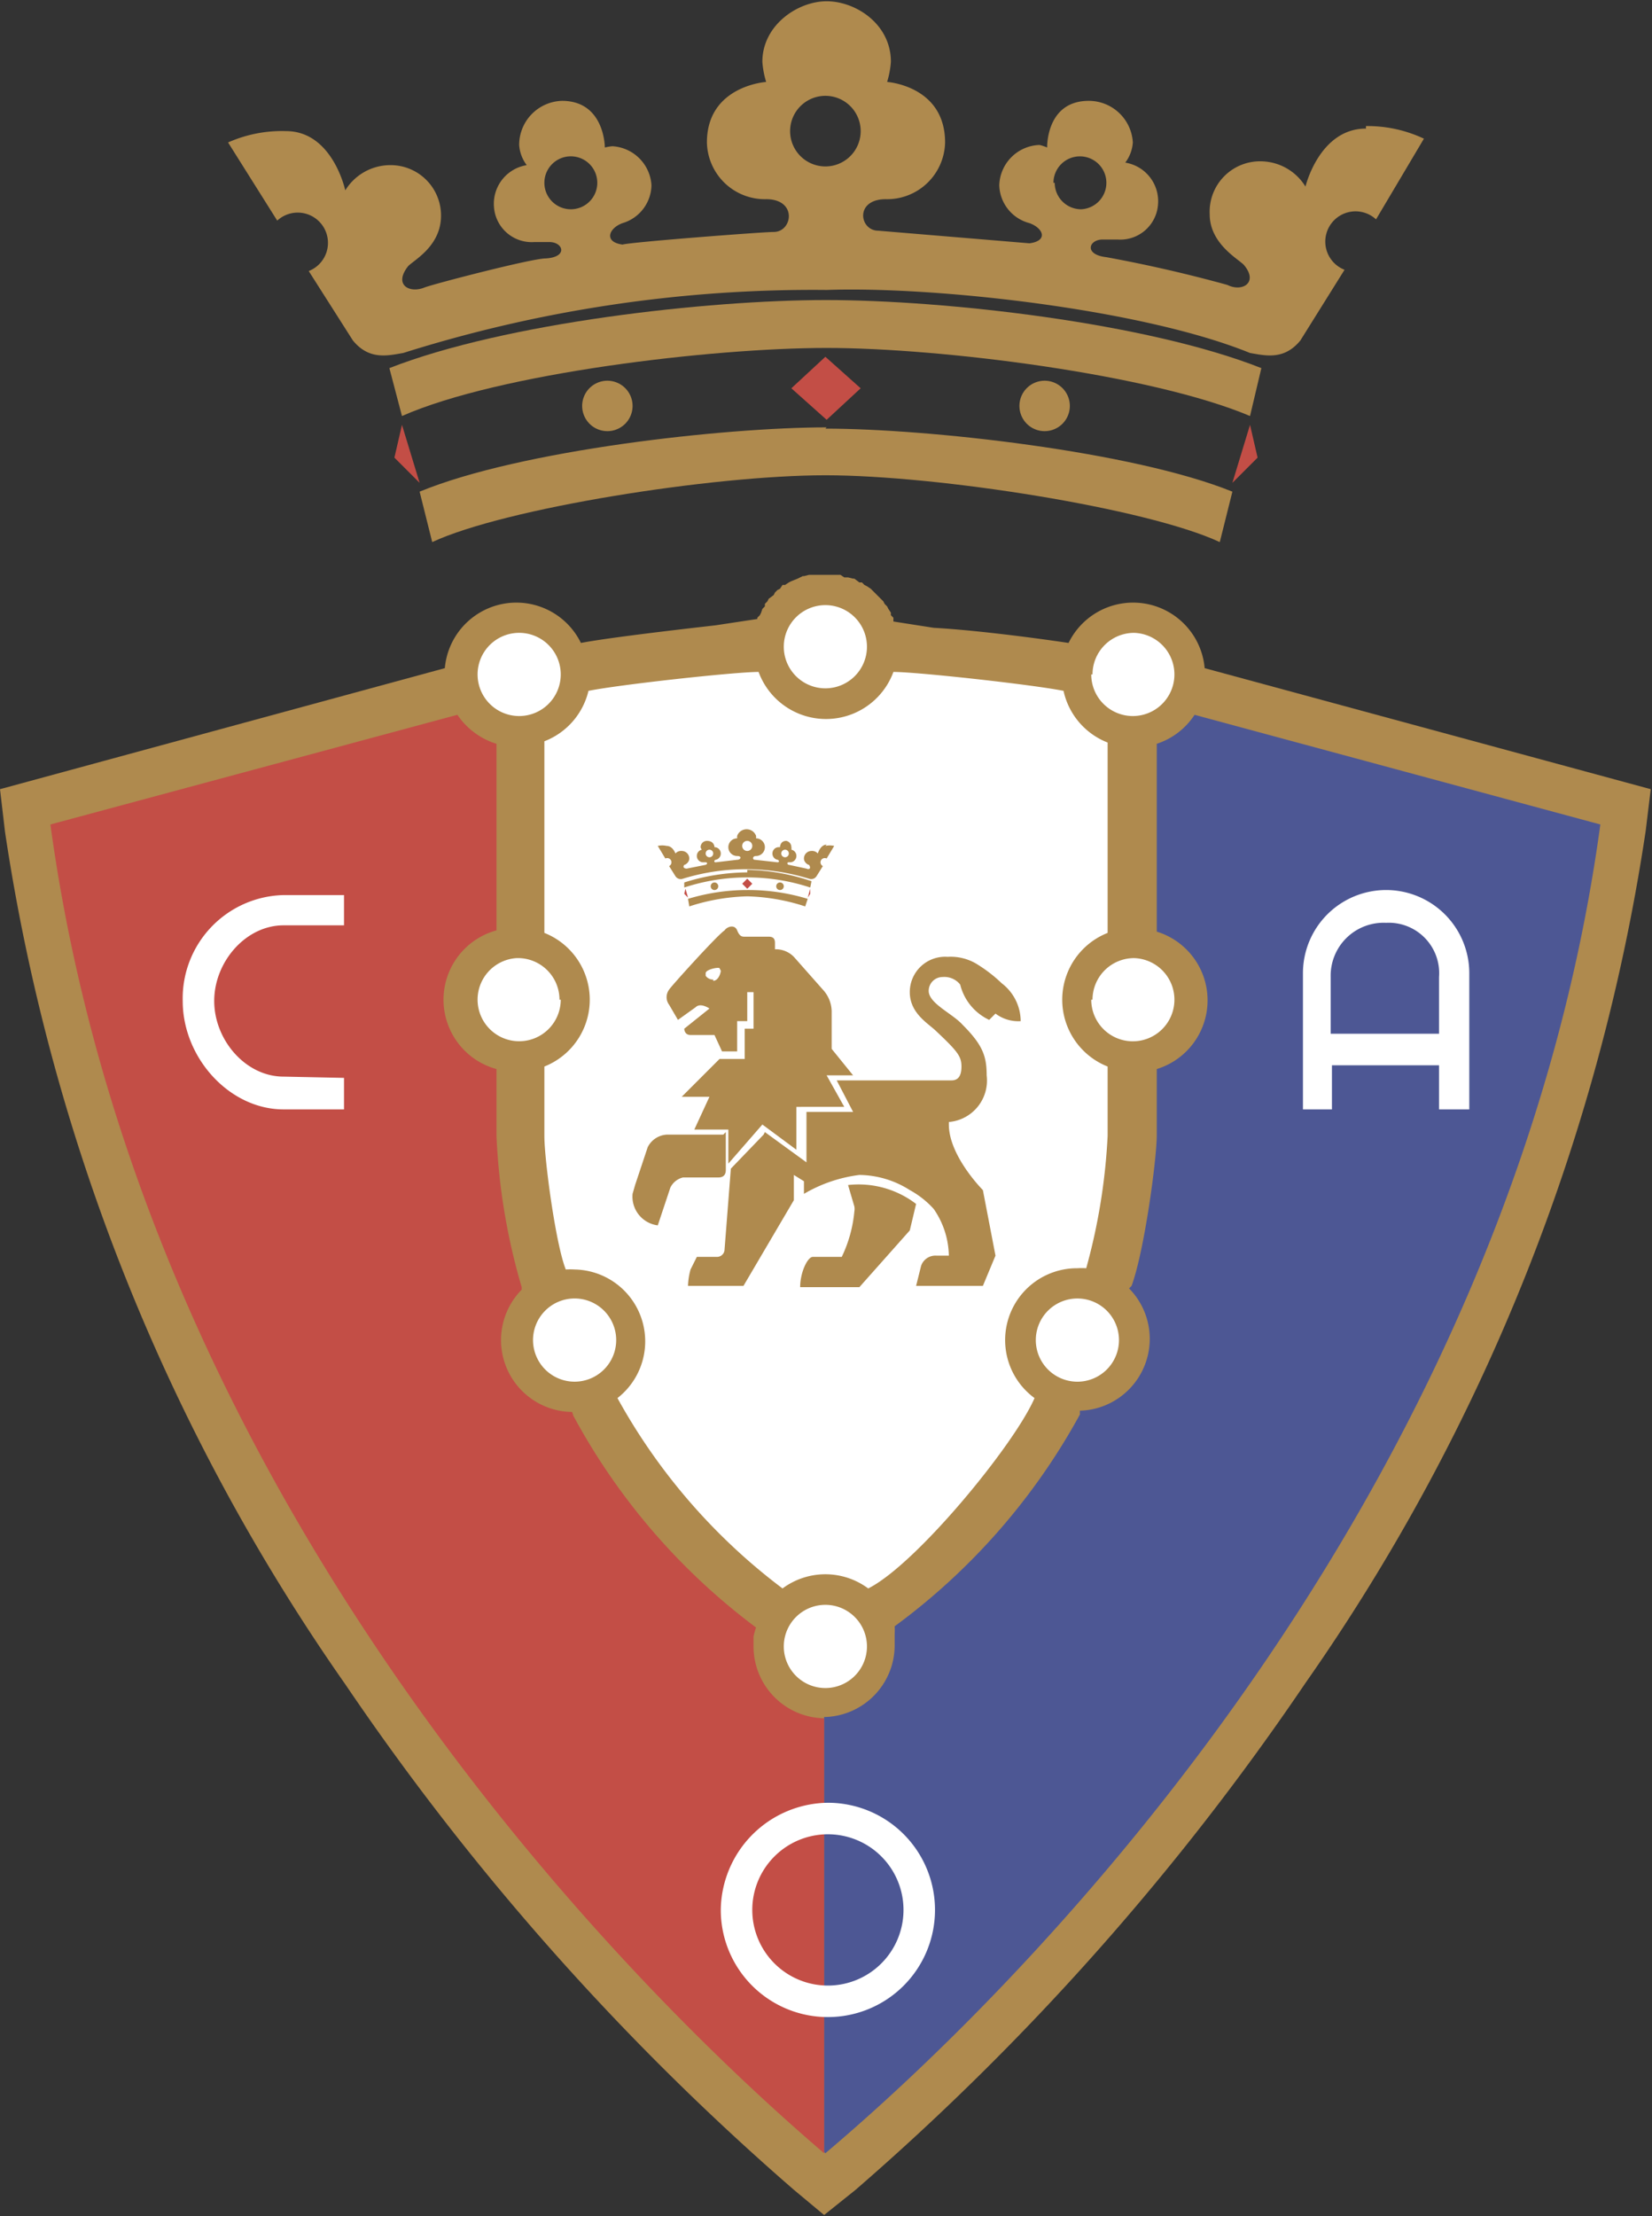 <svg viewBox="0 0 131.1 175.8" xmlns="http://www.w3.org/2000/svg"><rect x="0" y="0" width="131.1" height="175.8" fill="#333333" stroke="none"/><g fill-rule="evenodd"><path d="M50.2 32.2a2 2 0 11-2-2 2 2 0 012 2z" fill="#af8a4e"/><path d="M31.9 33.7l-.6 2.6 2 2z" fill="#c34e46"/><g fill="#af8a4e"><path d="M108.4 10.2c-3.7 0-4.8 4.6-4.8 4.6a4.2 4.2 0 00-3.4-2A4 4 0 0096 17c0 2.3 2.2 3.5 2.7 4 1.2 1.4-.1 2.2-1.3 1.6a112 112 0 00-9.6-2.2c-1.8-.2-1.4-1.4-.3-1.4h1.2a3 3 0 003.2-2.8 3.1 3.1 0 00-2.6-3.3 3 3 0 00.6-1.6A3.5 3.5 0 0086.4 8c-3.4 0-3.3 3.7-3.3 3.7a4 4 0 00-.6-.2 3.3 3.3 0 00-3.2 3.2 3.2 3.2 0 002.4 3c1.1.4 1.5 1.4 0 1.6l-12-1c-1.5 0-1.9-2.5.6-2.5a4.6 4.6 0 004.7-4.5c0-4.5-4.6-4.8-4.6-4.8a7.2 7.2 0 00.3-1.6c0-3-2.8-4.8-5.1-4.8s-5.1 1.9-5.1 4.8a7.2 7.2 0 00.3 1.6s-4.7.3-4.7 4.8a4.6 4.6 0 004.7 4.5c2.5 0 2.1 2.6.6 2.6-.9 0-11.3.8-12 1-1.5-.2-1.1-1.3 0-1.7a3.2 3.2 0 002.3-3 3.3 3.3 0 00-3.1-3.1 4 4 0 00-.6.1S48 8 44.6 8a3.5 3.5 0 00-3.4 3.5 3 3 0 00.6 1.6 3.1 3.1 0 00-2.6 3.3 3 3 0 003.2 2.8h1.2c1.1 0 1.5 1.2-.3 1.3-1.1 0-8.8 2-9.6 2.3-1.2.5-2.5-.2-1.3-1.7.5-.5 2.6-1.6 2.6-4a4 4 0 00-4.1-4 4.2 4.2 0 00-3.5 2s-1-4.7-4.7-4.7a10.5 10.5 0 00-4.6.9l3.9 6.2a2.4 2.4 0 112.5 4L28 27c1.3 1.6 2.8 1.2 4 1a108 108 0 0133.6-5c8.5-.3 25 1.5 33.6 5 1.2.2 2.7.6 4-1l3.5-5.6a2.4 2.4 0 112.5-4L113 11a10.5 10.5 0 00-4.6-1zm-63.1 6.4a2.1 2.1 0 112.1-2.1 2.1 2.1 0 01-2.1 2.1zm20.3-3.4a2.8 2.8 0 112.7-2.7 2.8 2.8 0 01-2.7 2.7zm18 1.3a2.1 2.1 0 112.2 2.1 2.1 2.1 0 01-2.1-2.1z"/><path d="M65.5 23.8c9.5 0 25.5 1.8 34.6 5.4l-.9 3.8c-7.8-3.3-24.5-5.4-33.6-5.4s-26 2-33.7 5.4l-1-3.8c9.2-3.6 25.2-5.4 34.7-5.4zM65.5 34c8.1 0 24.4 1.8 32.3 5l-1 4c-5.8-2.7-22.4-5.3-31.3-5.3S40.1 40.3 34.3 43l-1-4c8-3.3 24.2-5.1 32.3-5.1z"/><path d="M80.9 32.2a2 2 0 102-2 2 2 0 00-2 2z"/></g><path d="M99.2 33.7l.6 2.6-2 2zM65.5 28.3l2.8 2.5-2.7 2.5-2.8-2.5z" fill="#c34e46"/><path d="M95.6 53a5.7 5.7 0 00-10.8-2c-2-.3-7.1-1-10.7-1.2l-3.2-.5V49l-.2-.2v-.2l-.2-.3-.1-.2-.2-.2-.1-.2-.2-.2-.3-.3-.2-.2-.2-.2-.1-.1-.3-.2-.2-.1-.2-.2h-.2l-.4-.3h-.1l-.4-.1H67l-.3-.2h-2.5l-.4.1h-.1l-.4.2-.5.2-.2.1-.3.2h-.2l-.2.3-.2.1-.2.2-.1.2-.4.3-.1.2-.2.2v.2l-.2.2-.1.3-.1.2-.2.2v.1l-3.3.5c-3.5.4-8.6 1-10.7 1.4a5.7 5.7 0 00-10.8 2L0 62.6.4 66a158.7 158.7 0 0027 67.6A206.1 206.1 0 0063 173.7l2.4 2 2.5-2a206.1 206.1 0 0035.7-40.2 158.7 158.7 0 0027-67.6l.4-3.3z" fill="#af8a4e"/><path d="M65.5 170.8C84.2 155 120 116.8 127 65.4l-32.2-8.7a5.7 5.7 0 01-3 2.3v14.9a5.7 5.7 0 010 10.9V90c0 2-1 9.3-2 12l-.2.2a5.7 5.7 0 01-3.9 9.7v.3A51.4 51.4 0 0171 129a5.7 5.7 0 010 .6v.9a5.7 5.7 0 01-5.6 5.7v34.5z" fill="#4d5794"/><path d="M65.5 136.3a5.7 5.7 0 01-5.7-5.7v-.4-.4a5.7 5.7 0 01.2-.7 51.4 51.4 0 01-14.5-16.8l-.1-.3a5.7 5.7 0 01-4-9.7v-.2a50 50 0 01-2-12v-5.3a5.7 5.7 0 010-11V59a5.8 5.8 0 01-3.1-2.3L4 65.4c7 51.4 42.8 89.5 61.4 105.4v-34.5z" fill="#c34e46"/><path d="M62.1 126a5.7 5.7 0 016.8 0c3.8-1.9 11.6-11.4 13.2-15.1a5.7 5.7 0 013.4-10.3 5.8 5.8 0 01.7 0 48 48 0 001.7-10.5v-5.5a5.7 5.7 0 010-10.6V58.9a5.7 5.7 0 01-3.5-4.1c-2.5-.5-11.6-1.5-13.5-1.5a5.7 5.7 0 01-10.7 0c-1.9 0-11 1-13.5 1.5a5.7 5.7 0 01-3.5 4V74a5.7 5.7 0 010 10.6v5.5c0 1.9.9 8.6 1.7 10.6a5.8 5.8 0 01.7 0 5.7 5.7 0 013.4 10.2A47.7 47.7 0 0062.1 126z" fill="#fff"/><path d="M57 70.3a.3.3 0 11-.3-.3.3.3 0 01.3.3z" fill="#af8a4e"/><path d="M54.4 70.5l-.1.4.3.3z" fill="#c34e46"/><path d="M65.6 67c-.5 0-.7.7-.7.7a.6.6 0 00-.5-.2.6.6 0 00-.6.6c0 .3.3.5.4.5.2.3 0 .4-.2.3l-1.4-.3c-.1 0-.2-.2 0-.2h.1a.5.5 0 00.5-.5.5.5 0 00-.4-.5.4.4 0 000-.2.5.5 0 00-.4-.5c-.5 0-.5.5-.5.5h-.1a.5.5 0 00-.5.5.5.5 0 00.4.5c.1 0 .2.2 0 .2l-1.8-.2c-.2 0-.2-.3.1-.3a.7.7 0 00.7-.7.7.7 0 00-.7-.7 1 1 0 000-.2.8.8 0 00-1.5 0 1 1 0 000 .2.7.7 0 00-.7.7.7.7 0 00.7.7c.4 0 .3.3 0 .3l-1.7.2c-.2 0-.1-.2 0-.2a.5.5 0 00.4-.5.5.5 0 00-.5-.5s0-.5-.6-.5a.5.5 0 00-.5.5.4.4 0 00.1.2.5.5 0 00-.4.5.5.5 0 00.5.5h.2c.1 0 .2.1 0 .2l-1.5.3s-.4 0-.2-.3c.1 0 .4-.2.4-.5a.6.6 0 00-.6-.6.6.6 0 00-.5.2s-.2-.6-.7-.6a1.6 1.6 0 00-.7 0l.6 1a.3.3 0 11.3.6l.5.8a.5.5 0 00.6.2 17 17 0 0110 0 .5.5 0 00.6-.2l.5-.8a.3.3 0 11.3-.6l.6-1a1.6 1.6 0 00-.7 0zm-9.3 1a.3.3 0 11.3-.3.3.3 0 01-.3.3zm3-.5a.4.4 0 11.4-.4.4.4 0 01-.4.4zm2.7.2a.3.3 0 11.3.3.3.3 0 01-.3-.3z" fill="#af8a4e"/><path d="M59.3 69a16.8 16.8 0 015.1.9l-.1.5a16 16 0 00-10 0V70a16.8 16.8 0 015-.8zM59.3 70.6a16.2 16.2 0 014.8.7l-.2.6a16 16 0 00-4.6-.8 16 16 0 00-4.6.8l-.1-.6a16.2 16.2 0 014.7-.7z" fill="#af8a4e"/><path d="M61.6 70.3a.3.3 0 10.3-.3.3.3 0 00-.3.3z" fill="#af8a4e"/><path d="M64.3 70.5v.4l-.2.3zM59.3 69.7l.4.4-.4.4-.4-.4z" fill="#c34e46"/><path d="M67.7 85.3L66 83.2v-3a2.6 2.6 0 00-.7-1.7l-2.3-2.6a2 2 0 00-1.5-.6v-.5c0-.3-.1-.5-.5-.5h-1.9c-.2 0-.4 0-.6-.5s-.8-.3-1 0c-.6.4-4.3 4.5-4.4 4.7a1 1 0 000 1.2l.7 1.2 1.4-1c.4-.4 1.1.1 1.1.1l-2 1.6s0 .5.5.5h1.9l.6 1.3h1.2V81h.8v-2.3h.5v2.9h-.7V84h-2l-3 3h2.2l-1.2 2.6h2.7v2.7l2.7-3.1 2.7 2v-3.4H67l-1.4-2.5zm-11.1-7.6a.7.7 0 01-.6-.3v-.2c0-.3 1-.5 1.1-.4l.1.2c0 .2-.2.8-.6.8z" fill="#af8a4e"/><path d="M57.4 90H53a1.8 1.8 0 00-1.6 1l-1 3-.2.7a2.3 2.3 0 002 2.5l1-3a1.5 1.5 0 011-.8H57c.4 0 .6-.2.6-.6v-3zM60.6 90L58 92.7l-.5 6.4a.6.6 0 01-.6.6h-1.6l-.5 1a5.4 5.4 0 00-.2 1.3H59l4-6.8v-2l.8.5v1a11.5 11.5 0 014.4-1.5 7.6 7.6 0 014 1.2 7.2 7.2 0 011.9 1.5 6.7 6.7 0 011.2 3.7h-1a1.2 1.2 0 00-1.2.8l-.4 1.6H78l1-2.4-1-5.2s-2.7-2.7-2.7-5.2v-.2a3.3 3.3 0 003-3.7c0-1.5-.3-2.4-1.9-4-.8-.9-2.7-1.7-2.7-2.7a1.1 1.1 0 011.1-1.1 1.6 1.6 0 011.4.6 4.2 4.2 0 002.3 2.8l.5-.5a3 3 0 002 .6 3.8 3.8 0 00-1.5-3 11.6 11.6 0 00-2.1-1.6 4 4 0 00-2.2-.5 2.8 2.8 0 00-3 2.8c0 1.7 1.5 2.5 2.1 3.1 1.7 1.6 2 2 2 2.8s-.3 1.1-.8 1.1h-9.1l1.3 2.5H64v4l-3.3-2.4z" fill="#af8a4e"/><path d="M67.3 94l.5 1.7a1.1 1.1 0 010 .4 10.5 10.5 0 01-1 3.6h-2.3c-.4 0-1 1.2-1 2.4h4.7l4-4.5.5-2.1a7.5 7.5 0 00-5.4-1.5z" fill="#af8a4e"/><g fill="#fff"><path d="M44.5 53.5a3.3 3.3 0 11-3.4-3.3 3.3 3.3 0 013.4 3.3zM44.5 79.3A3.3 3.3 0 1141 76a3.3 3.3 0 013.4 3.3zM48.9 106.3a3.3 3.3 0 11-3.4-3.3 3.3 3.3 0 013.4 3.3zM86.6 53.5a3.3 3.3 0 103.4-3.3 3.3 3.3 0 00-3.3 3.3zM62.2 51.3a3.3 3.3 0 103.3-3.3 3.3 3.3 0 00-3.3 3.3zM62.2 130.6a3.3 3.3 0 103.3-3.3 3.3 3.3 0 00-3.3 3.3zM86.6 79.3A3.3 3.3 0 1090 76a3.3 3.3 0 00-3.3 3.3zM82.2 106.3a3.3 3.3 0 103.3-3.3 3.3 3.3 0 00-3.3 3.3zM27.3 85.5V88h-4.8c-4.3 0-8-4.1-8-8.6a8.2 8.2 0 018-8.4h4.8v2.4h-4.8c-3 0-5.5 2.9-5.5 6s2.5 6 5.5 6zM116.6 77.2V88h-2.4v-3.5h-8.5v3.5h-2.3V77.2a6.6 6.6 0 1113.2 0zm-6.6-4a4.2 4.2 0 00-4.4 4.3V82h8.6v-4.5a4 4 0 00-4.2-4.3zM65.7 143a8.5 8.5 0 11-8.5 8.5 8.6 8.6 0 018.5-8.5zm0 2.5a6 6 0 106 6 6 6 0 00-6-6z"/></g></g></svg>